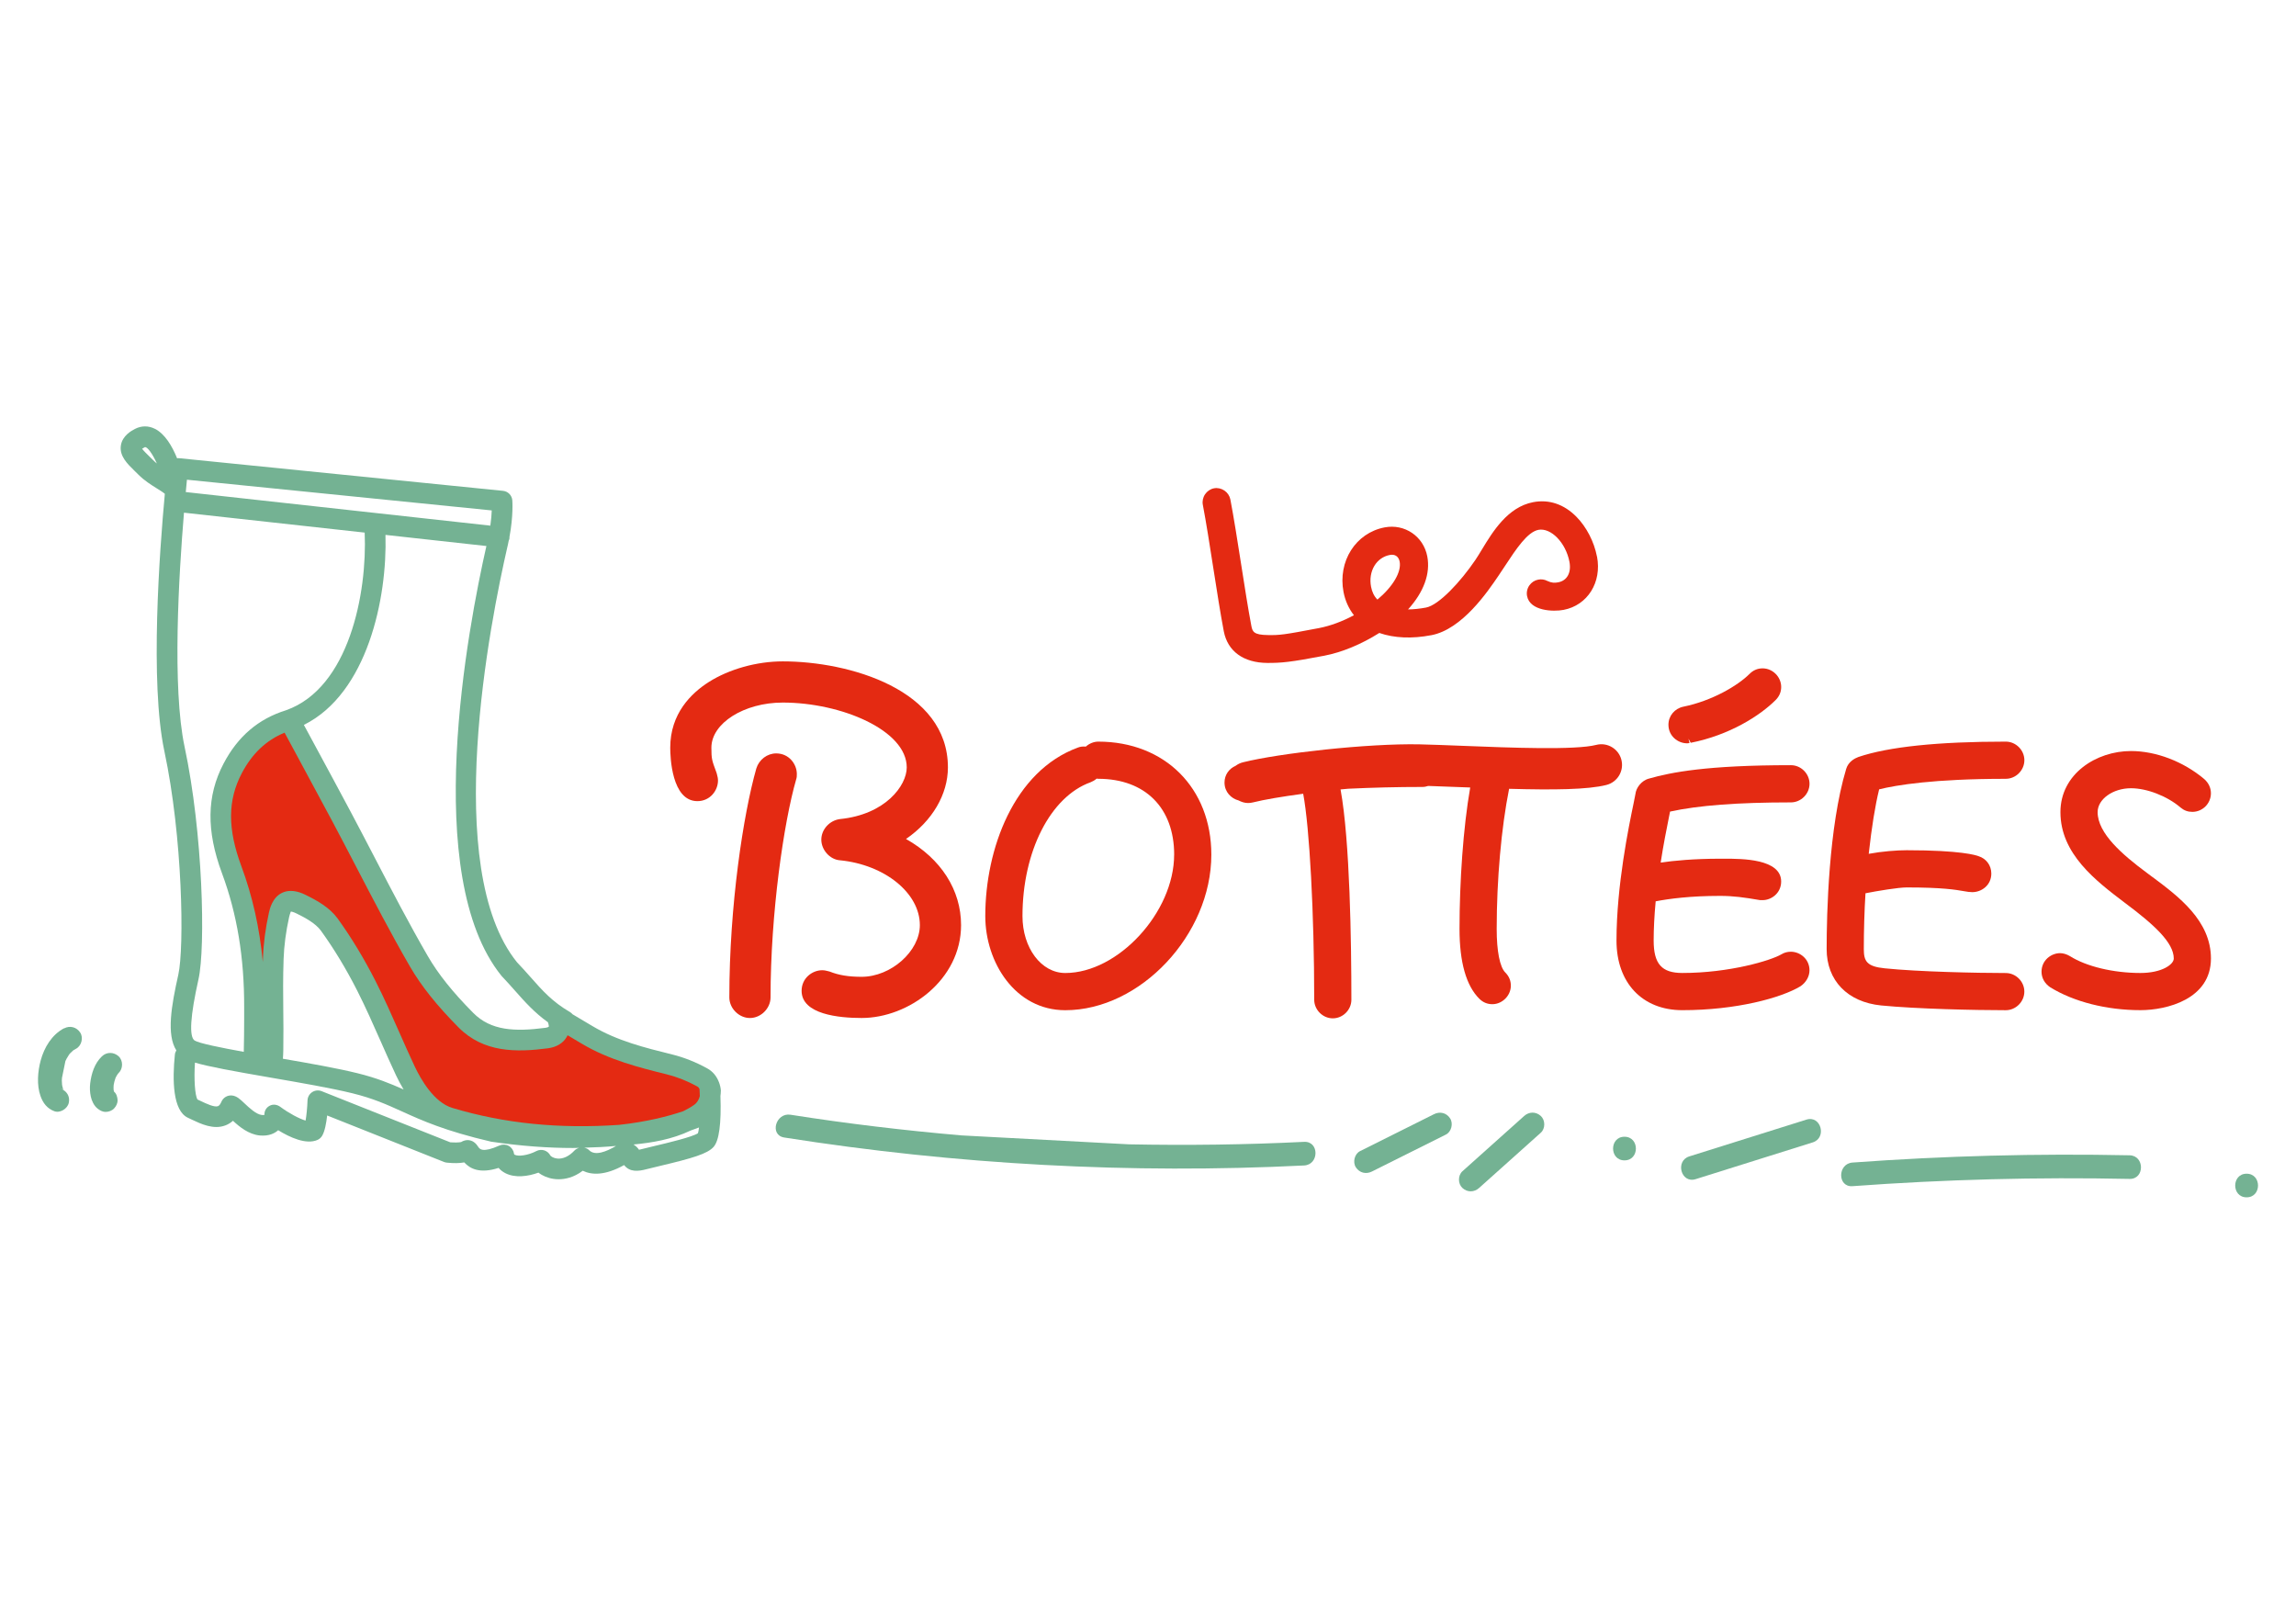 <?xml version="1.0" encoding="UTF-8"?><svg id="Calque_1" xmlns="http://www.w3.org/2000/svg" viewBox="0 0 841.89 595.28"><defs><style>.cls-1{fill:#74b293;}.cls-2{fill:#e42a12;}</style></defs><path class="cls-1" d="M264.34,399.98c-.06-1.12-.32-2.14-.67-3.12-.02-.04-.03-.09-.06-.13-.8-2.14-2.23-3.91-4.24-5.02-4.13-2.29-8.58-4.06-12.88-5.12-9.93-2.46-20.19-4.99-29.32-10.45l-7.25-4.31c-.25-.27-.49-.54-.82-.73-6.57-3.83-10.1-7.82-14.58-12.89-1.59-1.79-3.25-3.67-4.95-5.43-27.88-34.5-9.72-125.39-3.49-152.43l.16-.69c.11-.49,.19-.94,.29-1.42,.12-.3,.25-.6,.29-.94,.01-.11-.03-.21-.03-.32,1.49-7.94,1.08-13.34,1.06-13.58-.16-1.82-1.58-3.26-3.39-3.45l-118.89-11.98c-.22-.03-.41,.04-.63,.05-1.84-4.54-4.49-8.96-8.1-10.79-2.38-1.21-4.99-1.21-7.35,.02-1.15,.6-4.63,2.41-5.17,6.08-.57,3.85,2.33,6.67,5.13,9.4l1.26,1.24c2.2,2.22,4.75,3.8,6.79,5.08,.93,.58,2.21,1.37,2.94,1.98-1.92,20.73-5.53,69.2-.18,94.31,6.73,31.58,7.35,72.08,5.12,82.01-2.55,11.37-4.4,21.97-.72,27.74-.28,.47-.48,.98-.54,1.56-.93,9.16-.83,20.61,4.84,23.16l1.37,.65c3.36,1.59,7.95,3.78,12.31,2.13,1.03-.39,1.96-.96,2.78-1.7,2.41,2.24,5.76,4.98,9.83,5.39,3.44,.31,5.57-.85,6.75-1.93,4.27,2.63,10.26,5.4,14.42,3.56,.72-.32,1.32-.86,1.72-1.54,.96-1.64,1.51-4.62,1.82-7.42l42.85,17.04c.33,.13,.67,.21,1.02,.25,2.57,.27,4.71,.23,6.4-.09,2.14,2.35,5.74,4.22,12.6,2.02,.67,.78,1.49,1.42,2.46,1.92,3.61,1.86,8.35,1.2,12.15-.19,1.51,1.18,3.46,2,5.59,2.3,.52,.07,1.12,.13,1.81,.13,2.34,0,5.54-.61,8.84-3.12,3.31,1.6,8.18,1.81,15.17-2.08,2.06,2.66,5.2,2.33,8.31,1.49,1.36-.36,3.09-.77,4.98-1.21,11.91-2.83,17.26-4.42,19.51-6.93,2.04-2.26,2.87-8.56,2.52-18.69,.06-.6,.17-1.2,.14-1.8ZM56.1,168.65l-1.36-1.34c-.86-.84-2.06-2.01-2.64-2.79,.23-.16,.57-.36,1.08-.62,.91,0,2.7,2.38,4.34,6.02-.5-.4-.97-.82-1.42-1.27Zm47.77,201.49c-.06-5.86-.12-11.4,.12-18.55,.17-4.9,.85-10.06,2.02-15.34,.31-1.41,.65-1.96,.63-2.05,.2,0,.85,.08,2.16,.73,3.12,1.52,6.94,3.61,8.87,6.27,4.78,6.6,9.25,13.99,13.3,21.96,3.05,6.02,5.85,12.34,8.56,18.47,1.85,4.19,3.7,8.37,5.65,12.52,.79,1.69,1.74,3.48,2.81,5.27-4.87-2.17-9.84-4.22-16.91-5.96-7.23-1.79-17.31-3.58-27.35-5.31,.08-.98,.13-2.03,.15-3.21,.09-5.61,.04-10.26-.01-14.79Zm80.02-12.37c1.83,1.92,3.44,3.73,4.96,5.45,3.74,4.22,7.1,7.98,12.08,11.57,.3,.92,.34,1.52,.31,1.6-.07,.08-.46,.32-1.31,.43-11.16,1.45-19.91,1.08-26.42-5.49-7.56-7.63-12.86-14.26-16.67-20.85-6.83-11.79-13.25-24.14-19.46-36.08-2.92-5.61-5.84-11.22-8.81-16.8-4.21-7.91-8.48-15.79-12.75-23.7l-4.4-8.14c23.3-11.58,30.61-46.46,29.92-69.66l37.01,4.08c-6.71,29.59-24.19,120.84,5.54,157.59Zm-3.58-170.63c-.05,1.44-.2,3.36-.51,5.57l-111.68-12.31c.16-1.73,.31-3.31,.43-4.53l111.75,11.26Zm-112.85,.82l66.26,7.3c.97,22.15-5.73,56.97-28.84,65.13h0c-10.16,3.17-17.66,9.57-22.92,19.59-6.19,11.79-6.36,24.57-.55,40.21,5.52,14.87,8.18,30.94,8.12,49.12v4.02c-.02,4.51-.03,7.69-.14,12.3-8.48-1.54-16.36-3.13-18.02-4.15-2.09-1.38-1.61-8.93,1.41-22.46,2.64-11.76,1.64-53.66-5.1-85.25-4.61-21.63-2.11-63.1-.22-85.8Zm136.79,236.76c-1.47-.16-2.31-.86-2.45-1.09-.46-.9-1.26-1.57-2.22-1.88-.96-.3-2-.22-2.9,.25-3.15,1.64-6.63,2.02-7.93,1.36-.16-.08-.25-.12-.3-.49-.17-1.17-.88-2.2-1.92-2.77-1.04-.57-2.28-.61-3.37-.14-6.28,2.8-7.28,1.28-7.83,.46-.5-.74-1.43-2.13-3.33-2.41-.91-.16-2.09,.15-2.92,.68-.67,.17-2.42,.22-4,.09l-47.14-18.74c-1.15-.45-2.45-.33-3.47,.35-1.03,.68-1.67,1.81-1.71,3.04-.09,2.68-.38,5.55-.71,7.39-2.22-.63-6.09-2.68-9.23-5.01-1.16-.86-2.64-1.11-3.93-.43-1.29,.68-1.98,1.91-1.93,3.36,0,0-.29,.11-.96,.03-2.07-.21-4.74-2.74-6.34-4.26-1.66-1.57-2.85-2.71-4.61-2.89-1.67-.15-3.21,.77-3.86,2.29-.27,.63-.7,1.42-1.24,1.62-1.32,.51-4.36-.93-6.36-1.89l-1.18-.55c-.94-1.57-1.33-7.55-.92-13.52,4.99,1.48,13.71,3.07,28.06,5.55,10.84,1.87,22.03,3.81,29.7,5.7,7.61,1.88,12.48,4.08,18.11,6.63,7.43,3.37,15.84,7.17,32.7,11.1,11.15,1.65,21.15,2.32,30.04,2.32,.8,0,1.53-.04,2.31-.05-.67,.18-1.3,.48-1.78,1-1.98,2.12-4.23,3.15-6.38,2.92Zm11.82-3.01c-.51-.52-1.16-.8-1.86-.95,4.13-.1,8.07-.3,11.68-.64-3.55,2.11-7.69,3.73-9.82,1.6Zm24.33-1.67c-1.96,.47-3.75,.89-5.16,1.26-.37,.1-.68,.17-.93,.22-.41-.62-1.05-1.33-2.02-1.93,6.77-.64,14.08-1.84,20.96-5.12,1.12-.38,2.12-.76,3.06-1.12-.11,.92-.24,1.67-.39,2.12-2.19,1.41-11.13,3.53-15.51,4.57Z"/><path class="cls-2" d="M585.56,204.01c-1.03-5.38-3.83-10.81-7.5-14.53-4.57-4.64-10.08-6.49-15.91-5.37-9.33,1.79-14.81,10.82-18.81,17.42-.84,1.38-1.61,2.66-2.35,3.75-5.42,7.99-13.38,16.56-18.1,17.46h0c-2.33,.44-4.55,.67-6.59,.68,5.76-6.33,8.26-13.15,7.05-19.45-1.41-7.36-8.27-12.02-15.65-10.62-10.6,2.03-17.21,12.44-15.06,23.69,.61,3.18,1.92,6.09,3.82,8.51-4.23,2.27-8.71,3.93-12.8,4.71h0c-12.99,2.48-14.47,2.64-18.8,2.56-5.13-.06-5.61-1.25-6.01-3.33-1.18-6.16-2.5-14.62-3.78-22.8-1.31-8.4-2.68-17.1-3.92-23.58-.25-1.3-1.04-2.49-2.19-3.27-1.14-.77-2.55-1.08-3.83-.82-1.3,.25-2.49,1.05-3.26,2.19-.77,1.14-1.07,2.54-.82,3.84,1.2,6.27,2.54,14.83,3.83,23.12,1.3,8.31,2.64,16.9,3.86,23.27,1.4,7.33,7.23,11.56,16.01,11.6,5.13,0,8.25-.24,20.85-2.65h0c6.46-1.24,13.59-4.19,20.16-8.34,5.43,1.89,11.99,2.18,19.05,.82,.01,0,.03,0,.04,0,11.3-2.16,20.64-15.95,24.63-21.83,.81-1.2,1.62-2.43,2.43-3.65,4-6.08,8.13-12.36,12.21-13.15,4.6-.83,10.02,4.71,11.36,11.73,.75,3.94-.85,6.89-4.09,7.51-1.34,.26-2.46,.25-4.09-.53-.93-.5-2.16-.68-3.27-.45-1.33,.25-2.48,1.01-3.26,2.13-.79,1.15-1.09,2.53-.83,3.9,1.07,5.5,9.65,5.79,13.39,5.06,8.8-1.69,14.07-10.09,12.26-19.55Zm-81.62,3.45c1.28-2.13,3.29-3.55,5.67-4,.27-.05,.54-.08,.79-.08,1.48,0,2.5,.9,2.82,2.52,.72,3.77-2.46,9.15-8.15,13.92-1.23-1.25-1.96-2.76-2.34-4.73-.52-2.74-.09-5.45,1.21-7.63Z"/><g><path class="cls-1" d="M26.78,385.12c-.24,.22-.34,.37,0,0h0Z"/><path class="cls-1" d="M23.46,376.99c-4.45,2.35-7.24,7.01-8.53,11.75-1.1,4.05-1.51,9.01-.09,13.05,.93,2.62,2.41,4.58,5.05,5.59,2.12,.81,4.84-.9,5.32-3.02,.44-1.93-.29-3.54-1.7-4.58,0,0-.03-.02-.05-.03-.02-.02-.05-.03-.07-.04,.04,.09,.09,.16,.12,.28-.02-.08-.09-.16-.16-.25-.02,0-.04-.03-.08-.09-.34-.22-.67-.45-1.08-.61,.32,.12,.5,.19,.65,.26,.15,.1,.25,.17,.35,.24,0,0-.02-.01-.02-.02-.05-.05-.05-.07-.07-.11-.04-.01-.08-.03-.15-.07,.11,.04,.12,.05,.15,.07-.05-.09-.05-.14,.03-.09-.03-.07-.05-.14-.09-.18,.05,.05,.06,.08,.1,.12-.11-.34-.21-.68-.28-1.02-.04-.18-.07-.35-.1-.53-.03-.52-.08-1.03-.09-1.55,0-.34,.04-.68,.06-1.02l1.25-6.12,.02-.05s.02-.04,.03-.06c.14-.29,.28-.58,.43-.86,.26-.49,.55-.96,.87-1.42,.03-.04,.05-.07,.08-.11,.14-.16,.27-.32,.41-.47,.36-.39,.83-.71,1.18-1.11-.09,.11-.12,.13-.18,.2,.08-.07,.16-.14,.24-.19,.26-.17,.53-.32,.81-.46,2.01-1.06,2.78-4.02,1.55-5.92-1.32-2.04-3.78-2.68-5.92-1.55Z"/><path class="cls-1" d="M23.11,399.3s.03,.05,.04,.08c0,0,0,.01,0,.02,.03,.08,.05,.1,.08,.16l-.05-.03s.04,.03,.06,.05c.01,.02,.02,.05,.03,.07,.01,0,.03,.01,.04,.02,.02,.02,.03,.05,.04,.07,.02,0,.03,0,.03-.03h0s.05,.03,.08,.04c.02,.01,.04,.02,.05,.03,0,0-.04-.04-.15-.13-.02-.09-.1-.23-.26-.42,0,.03,.01,.06,.03,.09,0,0-.02-.03-.03-.03Z"/><path class="cls-1" d="M23.09,399.39h0s.02,.01,0,0Z"/><path class="cls-1" d="M41.68,397.76c.15-.89,.38-1.75,.69-2.6,.25-.52,.53-1.02,.86-1.49,.09-.1,.17-.2,.27-.29,1.65-1.56,1.69-4.57,0-6.12-1.77-1.62-4.36-1.67-6.12,0-2.71,2.57-3.88,6.33-4.31,9.93-.2,1.61-.11,3.22,.22,4.81,.33,1.56,1.16,3.36,2.43,4.37,.93,.74,1.82,1.27,3.06,1.27,1.06,0,2.33-.47,3.06-1.27,.76-.82,1.32-1.91,1.27-3.06-.05-1.07-.39-2.36-1.27-3.06,0,0-.02-.02-.02-.03-.06-.2-.12-.41-.16-.62-.04-.61-.03-1.23,.02-1.84Z"/></g><g><path class="cls-1" d="M478.19,418.62c-21.38,1.06-42.78,1.33-64.17,.91l-61.55-3.28c-20.94-1.82-41.82-4.3-62.6-7.57-5.45-.86-7.8,7.48-2.3,8.35,63.02,9.93,126.9,13.43,190.62,10.25,5.55-.28,5.58-8.94,0-8.66Z"/><path class="cls-1" d="M525.81,408.48c-9.04,4.51-18.07,9.03-27.11,13.54-2.03,1.01-2.76,4.05-1.55,5.92,1.34,2.08,3.75,2.64,5.92,1.55,9.04-4.51,18.07-9.03,27.11-13.54,2.03-1.01,2.76-4.05,1.55-5.92-1.34-2.08-3.75-2.64-5.92-1.55Z"/><path class="cls-1" d="M558.87,409.14c-7.55,6.76-15.09,13.51-22.64,20.27-1.69,1.52-1.66,4.6,0,6.12,1.81,1.66,4.32,1.62,6.12,0,7.55-6.76,15.09-13.51,22.64-20.27,1.69-1.52,1.66-4.6,0-6.12-1.81-1.66-4.32-1.62-6.12,0Z"/><path class="cls-1" d="M595.66,416.75c-5.57,0-5.58,8.66,0,8.66s5.58-8.66,0-8.66Z"/><path class="cls-1" d="M662.38,410.47c-14.31,4.49-28.62,8.99-42.94,13.48-5.3,1.66-3.04,10.02,2.3,8.35,14.31-4.49,28.62-8.99,42.94-13.48,5.3-1.66,3.04-10.02-2.3-8.35Z"/><path class="cls-1" d="M780.87,423.55c-33.89-.7-67.79,.19-101.6,2.66-5.52,.41-5.57,9.07,0,8.66,33.81-2.48,67.71-3.37,101.6-2.66,5.57,.12,5.57-8.54,0-8.66Z"/><path class="cls-1" d="M823.78,430.3c-5.57,0-5.58,8.66,0,8.66s5.58-8.66,0-8.66Z"/></g><g><path class="cls-2" d="M402.72,271.89c-1.62,0-3.3,.68-4.57,1.82-1.11-.09-2.1,.03-2.91,.36-23.46,8.61-33.96,37.23-33.96,61.77,0,16.97,10.97,34.52,29.33,34.52,27.53,0,53.56-27.71,53.56-57.03,0-24.4-17.05-41.44-41.45-41.44Zm27.81,41.44c0,21.09-20.52,43.39-39.92,43.39-8.8,0-15.69-9.17-15.69-20.88,0-23.61,10.23-43.77,24.95-49.04,.66-.27,1.51-.69,2.24-1.34,.22,.04,.44,.06,.62,.06,17.15,0,27.81,10.66,27.81,27.81Z"/><path class="cls-2" d="M618.6,272.52c.37,0,.68-.08,.91-.14l-.39-1.57,.83,1.51c14.2-2.8,25.39-9.93,31.14-15.68,1.35-1.35,2.03-2.96,2.03-4.79,0-3.69-3.12-6.82-6.82-6.82-1.82,0-3.43,.68-4.78,2.03-4.29,4.29-13.72,9.88-24.3,12.03-3.2,.68-5.44,3.4-5.44,6.61,0,4.21,3.54,6.81,6.82,6.81Z"/><path class="cls-2" d="M612.37,297.54c10.33-2.27,24.85-3.37,44.32-3.37,3.69,0,6.82-3.12,6.82-6.82s-3.12-6.82-6.82-6.82c-30.88,0-44.03,2.63-51.99,4.9-2.86,.71-4.81,3.48-5.03,5.7-.06,.47-.31,1.64-.67,3.39-1.72,8.25-6.27,30.17-6.27,50.31,0,15.5,9.47,25.52,24.13,25.52,19.82,0,36.32-4.52,43.32-8.76,2.05-1.37,3.32-3.61,3.32-5.85,0-4.21-3.54-6.82-6.82-6.82-1.27,0-2.39,.3-3.42,.92-3.93,2.32-19.12,6.87-36.4,6.87-7.55,0-10.5-3.33-10.5-11.88,0-4.33,.25-9.17,.74-14.39,4.96-.96,12.81-1.99,23.6-1.99,4.83,0,8.8,.54,14.72,1.56h.87c3.28,0,6.82-2.61,6.82-6.82,0-8.37-14.48-8.37-20.67-8.37h-1.73c-9.58,0-16.88,.71-21.78,1.41,1.01-6.59,2.16-12.27,3.01-16.53l.43-2.16Z"/><path class="cls-2" d="M735.48,285.52c3.69,0,6.81-3.12,6.81-6.82s-3.12-6.81-6.81-6.81c-24.87,0-43.04,1.89-54.07,5.64-1.32,.49-3.66,1.72-4.45,4.34-6.47,21.44-7.17,53.36-7.17,66.09,0,11.51,7.66,19.43,19.99,20.66,13.12,1.28,34.51,1.74,45.69,1.74,3.69,0,6.81-3.12,6.81-6.82s-3.12-6.81-6.81-6.81c-10.67,0-32.14-.47-44.33-1.72-6.64-.66-7.72-2.62-7.72-7.04,0-7,.21-14.04,.61-20.48,4.31-.86,12.1-2.14,15.08-2.14,13.24,0,18.11,.86,21.02,1.37,1.25,.22,2.13,.36,3.05,.36,3.44,0,6.99-2.55,6.99-6.82,0-2.99-1.88-5.5-4.66-6.36-.93-.37-6.54-2.19-26.39-2.19-3.57,0-8.99,.41-13.9,1.32,1.1-9.88,2.35-17.64,3.82-23.64,6.23-1.55,19.99-3.86,46.44-3.86Z"/><path class="cls-2" d="M789.27,321.55l-2.08-1.56c-8.92-6.62-18.04-14.44-18.04-22.25,0-4.75,5.6-8.76,12.23-8.76,5.85,0,13.32,2.9,18.17,7.07,1.3,1.09,2.68,1.59,4.33,1.59,3.76,0,6.81-3.06,6.81-6.82,0-1.99-.88-3.84-2.48-5.23-7.63-6.42-17.66-10.25-26.84-10.25-12.71,0-25.86,8.38-25.86,22.4,0,15.32,13,25.19,23.51,33.16,10.84,8.08,18.05,14.66,18.05,20.51,0,2.17-4.35,5.3-12.23,5.3-9.9,0-19.78-2.36-25.83-6.17-1.17-.7-2.48-1.1-3.61-1.1-3.28,0-6.82,2.6-6.82,6.81,0,2.27,1.15,4.34,3.2,5.71,8.65,5.33,20.7,8.38,33.06,8.38,9.6,0,25.86-3.99,25.86-18.94,0-13.87-11.88-22.74-21.43-29.87Z"/><path class="cls-2" d="M284.62,276.21c-3.3,0-6.3,2.27-7.3,5.53-4.76,16.78-9.89,50.2-9.89,83.93,0,4.02,3.53,7.55,7.55,7.55s7.56-3.53,7.56-7.55c0-30.73,4.83-64.1,9.38-79.88,.26-.77,.26-1.3,.26-2.03,0-3.63-2.89-7.55-7.55-7.55Z"/><path class="cls-2" d="M332.21,307.58c9.63-6.59,15.37-16.36,15.37-26.24,0-28.52-36.21-38.87-60.55-38.87-9.52,0-19.67,2.83-27.15,7.58-6.44,4.09-14.12,11.58-14.12,24.06,0,3.27,.48,19.6,9.96,19.6,4.67,0,7.55-3.92,7.55-7.55,0-.84-.17-1.49-.37-2.25l-.14-.52-.19-.53c-1.52-4.11-1.72-4.64-1.72-8.75,0-8.97,11.99-16.54,26.18-16.54,21.45,0,45.45,10.16,45.45,23.77,0,6.65-7.79,17.28-24.53,18.95-3.81,.51-6.79,3.83-6.79,7.55s3.12,7.28,6.8,7.55c16.45,1.6,29.33,12.04,29.33,23.77,0,9.56-10.58,18.95-21.35,18.95-4.79,0-8.39-.59-11.72-1.92l-.47-.12c-.77-.2-1.42-.37-2.27-.37-3.63,0-7.55,2.89-7.55,7.55,0,8.67,13.79,9.96,22.01,9.96,17.24,0,36.46-13.98,36.46-34.05,0-12.86-7.35-24.34-20.19-31.58Z"/><path class="cls-2" d="M594.53,278.55c-1.04-4.05-5.17-6.5-9.22-5.46-7.66,1.97-31.47,1.04-48.85,.35-5.92-.23-11.43-.45-15.95-.55-19.02-.38-51.5,3.27-64.74,6.58-1,.25-1.91,.69-2.69,1.28-2.42,1.04-4.08,3.35-4.08,6.13,0,3.5,2.46,5.87,5.17,6.58,1.06,.55,2.2,.94,3.44,.94,.61,0,1.23-.07,1.84-.23,3.95-.99,10.62-2.13,18.4-3.17,2.33,12.37,4.04,43.83,4.04,75.52,0,3.69,3.12,6.82,6.82,6.82s6.81-3.12,6.81-6.82c0-21.07-.53-58.4-3.97-77.1,.94-.09,1.89-.18,2.84-.26,8.89-.42,17.83-.65,27.21-.65,.72,0,1.41-.15,2.07-.37,3.68,.11,7.82,.27,12.19,.45,1.11,.04,2.15,.08,3.23,.12-2.57,14.68-3.92,34.55-3.92,51.85,0,12.16,2.43,20.76,7.22,25.56,1.45,1.45,3.2,2.13,5.18,2.02,3.35-.18,6.24-3.07,6.41-6.43,.1-1.98-.58-3.73-2.02-5.17-2.01-2-3.16-7.83-3.16-15.99,0-18.03,1.7-37.1,4.55-51.36,16.25,.45,28.91,.32,35.71-1.42,4.05-1.04,6.5-5.17,5.46-9.22Z"/></g><path class="cls-2" d="M244.68,393.94c3.66,.9,7.47,2.42,11.02,4.39,.37,.2,.62,.53,.8,.92,.05,.87,.08,1.73,.11,2.6-.31,1.28-1.06,2.5-2.06,3.2-1.3,.9-2.64,1.65-4.01,2.33-5.53,1.88-13.33,3.88-23.5,5.01-22.03,1.52-42.06-.48-61.15-6.2-6.75-2.02-11.57-10.44-13.85-15.27-1.92-4.09-3.75-8.22-5.58-12.36-2.74-6.21-5.58-12.63-8.73-18.83-4.23-8.32-8.91-16.05-13.91-22.97-2.9-4.01-7.53-6.62-11.68-8.64-.89-.44-3.06-1.5-5.52-1.5-1.04,0-2.13,.19-3.2,.7-3.57,1.72-4.5,5.91-4.81,7.28-1.27,5.73-2.01,11.35-2.19,16.72-.02,.46-.03,.91-.05,1.36-1.18-12.52-3.78-24.12-7.87-35.13-5.08-13.67-5.03-24.17,.15-34.05,3.78-7.2,8.93-12.1,15.7-14.89l4.8,8.88c4.27,7.9,8.52,15.77,12.73,23.66,2.96,5.56,5.87,11.15,8.78,16.74,6.25,12.01,12.71,24.44,19.62,36.38,4.15,7.17,9.82,14.28,17.85,22.39,9.21,9.29,21.19,9.18,32.78,7.66,3.11-.41,5.55-1.86,6.85-4.09,.13-.22,.25-.45,.36-.69l5.17,3.07c10.1,6.04,21.4,8.84,31.39,11.31Z"/></svg>